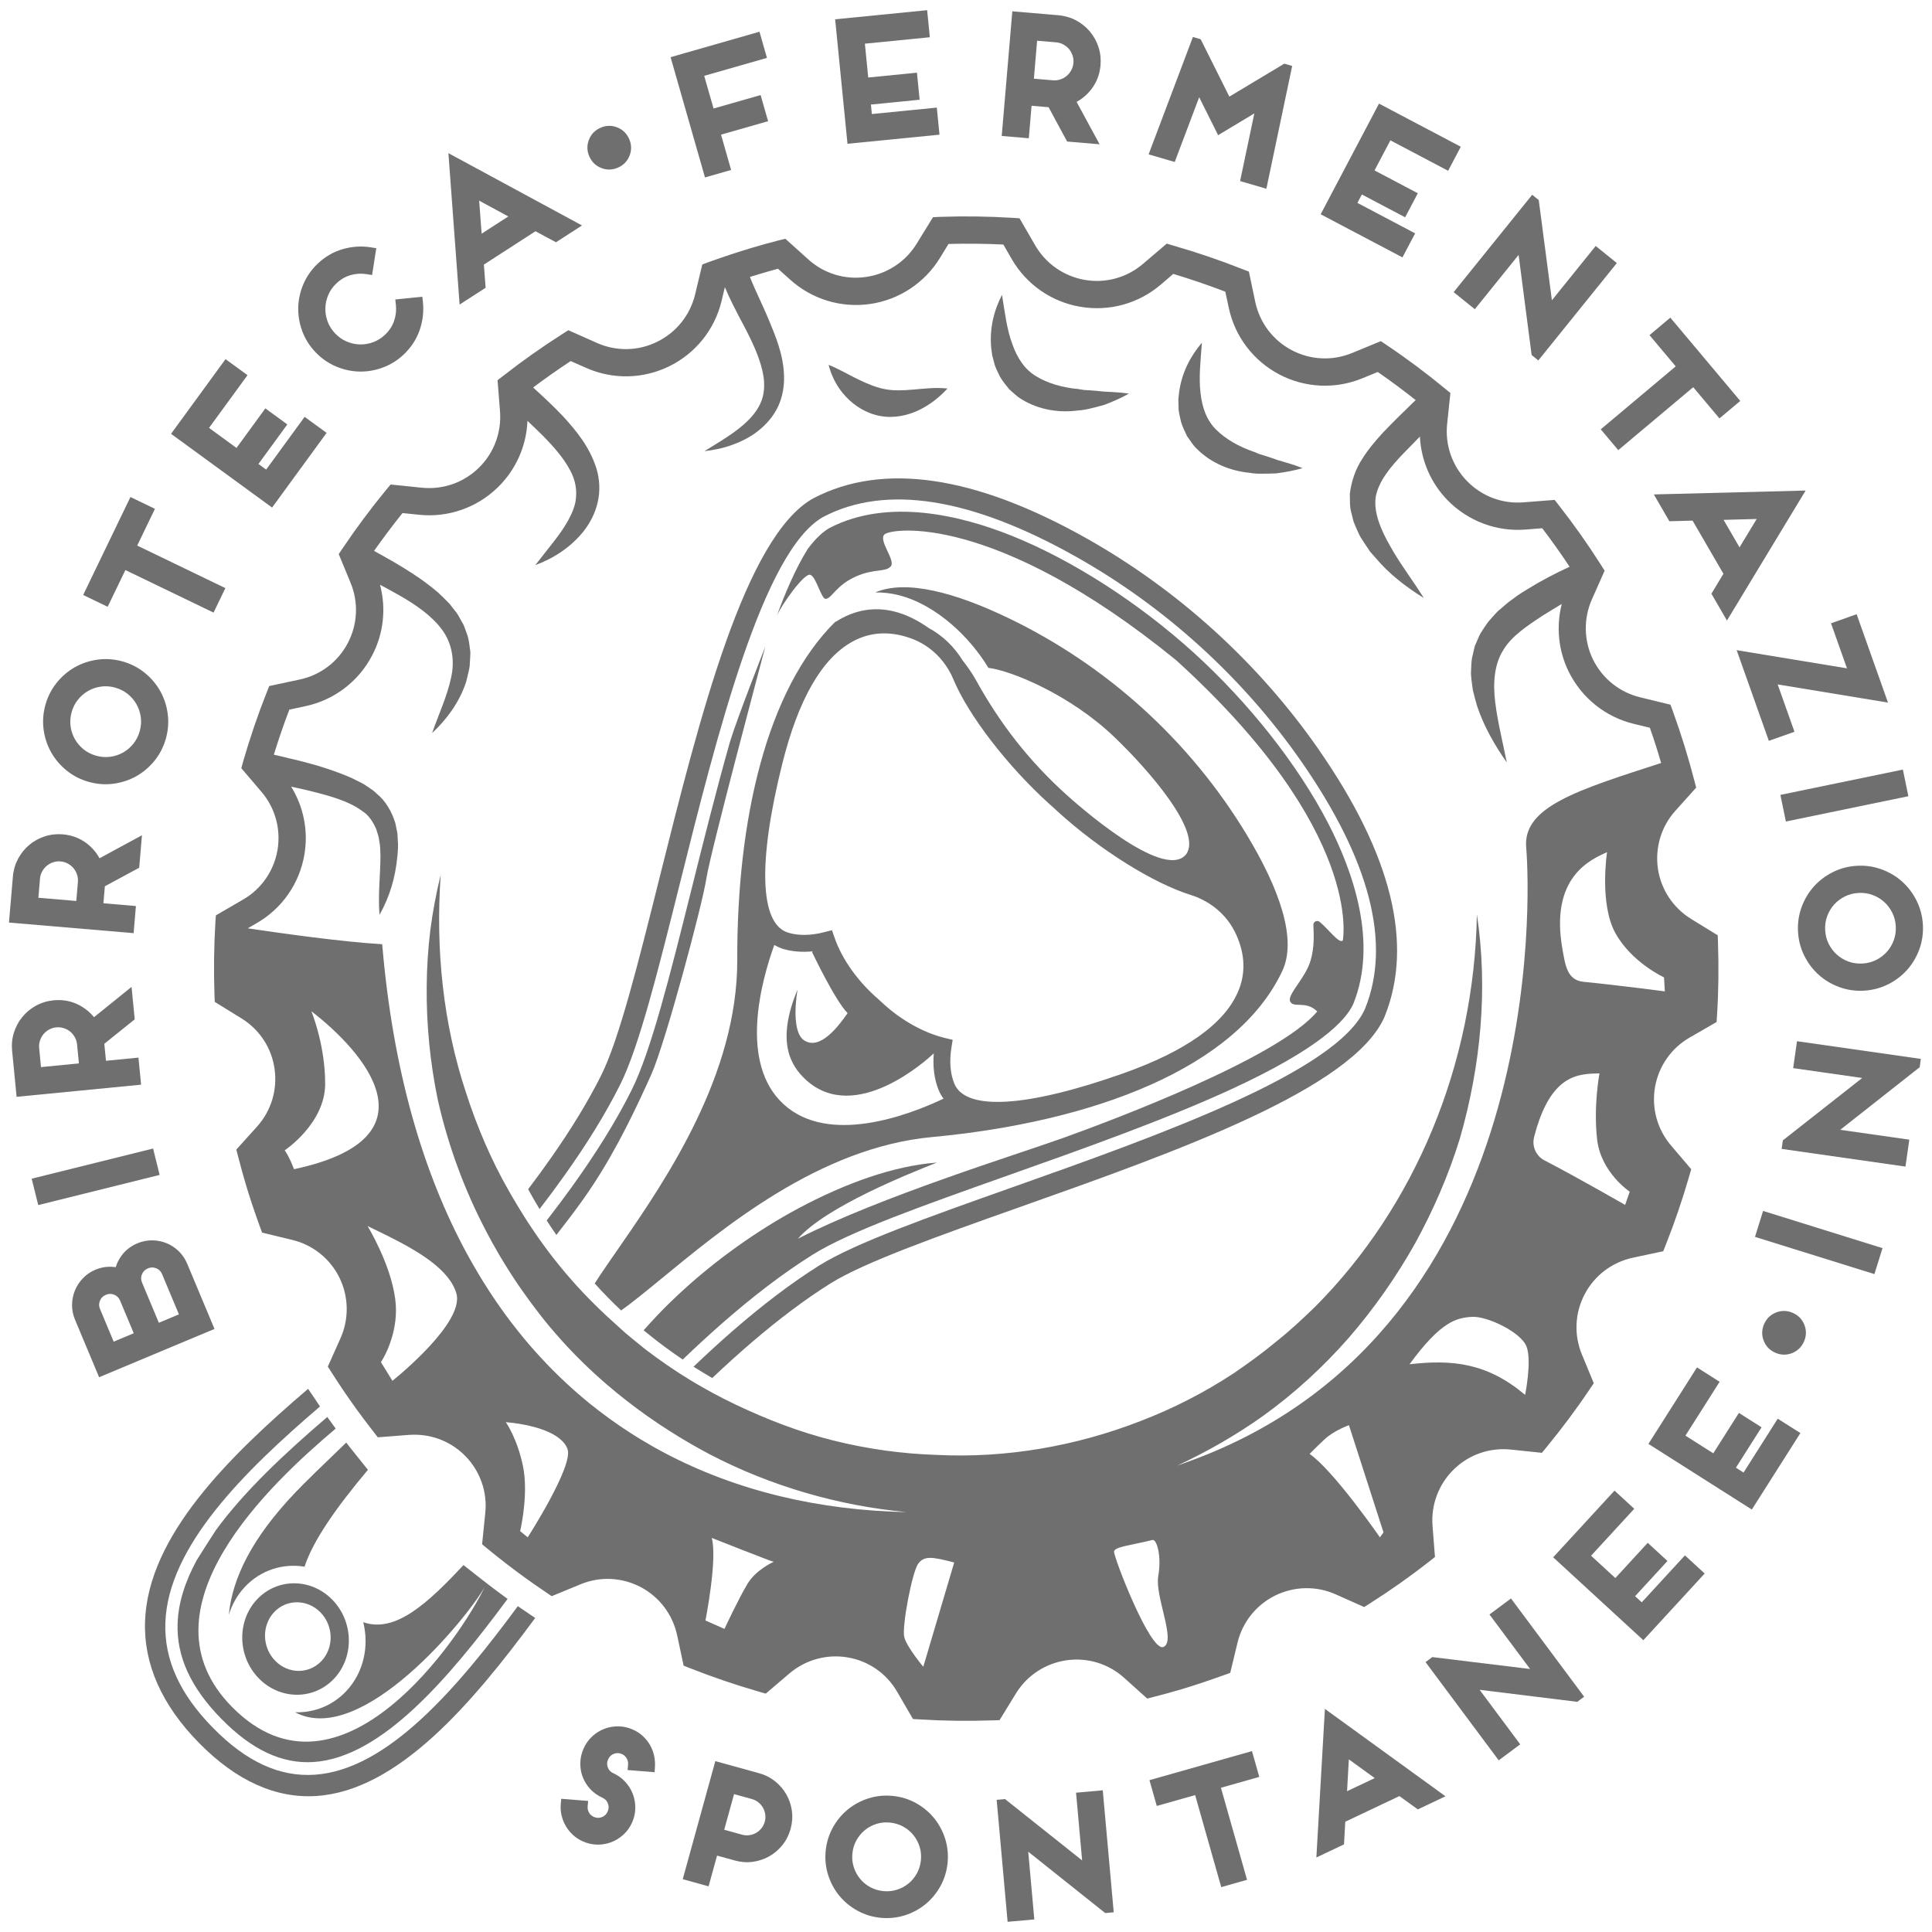 <?xml version="1.0" encoding="UTF-8"?><svg id="Livello_1" xmlns="http://www.w3.org/2000/svg" viewBox="0 0 1080 1080"><path d="M296.23,902.47c-2.07-1.37-4.25-2.86-6.76-4.61-33.47,45.32-72.72,91.59-113.65,94.23-19.63,1.27-38.23-7.3-56.79-26.25-18.59-18.91-27.29-38.13-26.59-58.72,1.44-42.68,44.22-84.76,86.44-120.9-.97-1.42-1.94-2.88-2.97-4.43l-3.68-5.43c-44.22,37.78-89.54,82.32-91.15,130.01-.8,23.87,9.33,46.71,30.11,67.88,20.79,21.18,42.88,31.18,65.65,29.72,45.76-2.97,87.31-52.04,122.34-99.53-.97-.66-1.95-1.3-2.95-1.97Z" style="fill:#706f6f;"/><path d="M165.28,834.11c-24.71,25.88-35.4,48.3-37.38,68.55,1.76-5.61,4.66-10.94,8.85-15.42,8.95-9.65,21.5-13.42,33.5-11.46,4.58-14.19,17.44-32.8,35.43-54.13l-4.96-6.2c-.35-.43-.69-.83-1.01-1.25-1.58-1.94-3.14-3.9-4.68-5.88-.5-.63-.99-1.26-1.48-1.91-13.26,12.7-23.26,22.45-28.27,27.71Z" style="fill:#706f6f;"/><path d="M120.56,855.54c-3.23,4.95-6.75,10.48-10.62,16.65-6.36,11.76-10.28,23.6-10.66,35.37-.64,18.42,7.35,35.86,24.45,53.26,17.05,17.39,33.91,25.3,51.52,24.16,38.07-2.47,75.94-47.14,108.5-91.19-1.61-1.16-3.18-2.31-4.72-3.46-3.48-2.58-7.04-5.29-10.53-8.05l-9.4-7.38c-19.48,20.73-37.92,38.32-56.05,31.91,3.35,13.36.31,27.99-9.37,38.42-7.75,8.3-18.17,12.25-28.58,11.93-.05,0-.08,0-.15.01,37.46,19.94,96.95-53.72,105.97-70-12.96,27.37-80.64,128.19-141.13,67.11-54.11-54.65,21.75-125.23,57.87-155.69-1.66-2.23-3.22-4.4-4.71-6.5-23.11,19.78-46.3,41.32-62.39,63.45Z" style="fill:#706f6f;"/><path d="M143.58,894.17c-11.31,12.16-10.8,31.93,1.12,44.07,11.93,12.18,30.85,12.18,42.15.02,11.31-12.12,10.8-31.91-1.14-44.06-11.95-12.17-30.83-12.16-42.13-.02ZM179.11,901.29c7.35,7.5,7.67,19.64.68,27.14-6.97,7.48-18.56,7.49-25.91-.01-7.37-7.5-7.67-19.65-.71-27.15,6.96-7.45,18.57-7.47,25.94.03Z" style="fill:#706f6f;"/><path d="M737.26,419.11c-33.73-48.54-78.78-89.48-130.31-118.4-62.23-34.94-113.38-42.42-152.19-22.22-38.33,21.11-63.83,123.12-86.32,213.17-11.49,45.98-22.34,89.4-32.33,109.37-7.41,14.81-16.79,30.1-27.63,45.58-4.22,6.06-8.65,12.11-13.25,18.17,2.03,3.75,4.17,7.43,6.38,11.08,4.76-6.16,9.34-12.32,13.71-18.48,12.36-17.3,23.05-34.44,31.36-51.07,10.56-21.13,21.05-63.14,33.22-111.8,20.82-83.34,46.73-187.06,80.44-205.63,34.92-18.17,82.29-10.72,140.81,22.14,25,14.02,48.41,30.95,69.68,50.3,21.27,19.31,40.37,41,56.74,64.54,38.28,55.1,50.22,101.55,35.53,137.95-15.31,35.43-116.05,71.14-197.04,99.85-47.26,16.75-88.08,31.22-108.11,43.76-15.94,9.99-32.21,22.49-48.48,36.65-7.27,6.32-14.52,12.99-21.78,19.93,3.46,2.19,6.95,4.29,10.45,6.34,7.53-7.15,15.09-13.98,22.63-20.42,14.63-12.5,29.19-23.52,43.45-32.47,18.92-11.87,61.11-26.82,105.78-42.66,87.47-30.97,186.59-66.14,203.99-106.45,16.35-40.43,3.99-90.63-36.75-149.22Z" style="fill:#706f6f;"/><path d="M521.06,635.62c89.94-8.43,170.22-38.39,195.77-92.88,8.39-17.87-1.78-46.17-20.01-76.31-31.64-52.32-77.99-94.42-133.11-120.92-29.72-14.28-57.17-21.72-74.47-14.34,4.29-.06,8.67.41,13.11,1.52,21.21,5.35,40.13,23.86,50.16,40.64,12.68,1.52,45.7,14.95,70.51,38.77,19.33,18.52,49.47,53.2,39.95,65.55l-.25.3c-12.98,14.26-61.46-29.05-66.95-34.03-20.44-18.56-36.38-38.79-50.18-63.69-2.01-3.59-4.58-7.39-7.54-11.14-4.74-7.7-11.26-13.9-18.96-18.07-5.96-4.19-12.4-7.5-19.06-9.16-11.4-2.88-22.48-.93-32.88,5.75l-.1-.16c-38.41,37.82-55.14,110.63-54.92,189.18.16,63.63-39.06,121.77-65.35,159.71-5.51,7.98-10.47,15.05-14.34,21.11,4.7,5.25,9.64,10.27,14.77,15.11,6.08-4.34,13.11-10.07,21.01-16.55,35.78-29.35,89.52-74.51,152.84-80.4ZM437.33,426.83c8.97-35.98,22.22-58.93,39.32-68.23,9.64-5.27,20.34-5.94,31.78-2.03,12.7,4.34,19.63,13.41,23.17,20.24.46.91.87,1.84,1.38,3.06,8.51,20.2,29.96,48.07,53.38,69.36.85.77,1.72,1.54,2.49,2.21.83.81,1.7,1.58,2.55,2.35,23.42,21.29,53.22,39.97,74.42,46.57.95.32,1.93.63,2.88.99,7.13,2.92,16.83,8.93,22.36,21.15,4.98,11.02,5.35,21.74,1.03,31.82-7.64,17.95-29.21,33.3-64.15,45.68-53.72,19.04-88.14,21.17-94.46,5.79-2.29-5.59-2.86-12.56-1.62-20.18l.69-4.32-4.23-1.03c-11.85-2.88-24.11-9.66-34.48-19.1-.81-.73-1.6-1.46-2.59-2.39-11.47-9.85-20.46-22.26-24.75-34.66l-1.42-4.13-4.23,1.09c-7.47,1.94-14.46,2.07-20.26.3-15.88-4.76-17.08-39.24-3.26-94.56ZM432.86,528.24c1.54.91,3.2,1.68,5,2.23,4.98,1.5,10.57,1.9,16.47,1.34l-.39.41s12.86,27.12,19.87,34.13c-5.33,7.7-15.58,21.05-24.39,15.15-5.47-3.65-5.45-16.85-3.61-28.28-11.99,28.85-4.07,42.44,4.8,50.5,27.73,25.2,67.9-11.61,71.37-14.87-.61,7.56.3,14.57,2.75,20.54.73,1.74,1.62,3.32,2.69,4.78-19.47,9.22-64.01,26.17-89.25,3.22-25.28-22.93-12.64-68.9-5.33-89.15Z" style="fill:#706f6f;"/><path d="M331.12,662.97c14.22-21.49,25.14-44.95,32.96-62.33,7.8-17.38,28.58-94.93,30.81-109.67,2.19-14.48,31.89-125.53,32.94-129.55-.91,2.29-15.58,39.62-19.57,52.65-.06.14-.12.36-.18.55-7.66,26.98-14.75,55.38-21.31,81.62-12.26,49.04-22.85,91.44-33.75,113.24-8.81,17.62-20.26,35.82-33.45,54.13-4.48,6.2-9.12,12.42-13.96,18.64,1.74,2.74,3.55,5.45,5.41,8.1,5.06-6.44,9.94-12.88,14.24-18.88,2.11-2.96,4.09-5.79,5.85-8.49Z" style="fill:#706f6f;"/><path d="M454.21,701.42c20.66-12.96,61.85-27.55,109.51-44.44,40.9-14.51,87.29-30.95,124.26-47.95,49.17-22.63,64.44-38.53,68.55-47.91,13.77-34.28-.06-73.8-14.1-100.94-16.79-32.47-44.12-67.13-74.97-95.17-30.83-28.02-67.96-51.88-101.87-65.51-28.38-11.36-69.04-21.35-101.83-4.38-3.34,1.86-7.44,5.37-12.18,11.67-7.05,11.24-13.03,25.65-17.26,37.29,2.78-6.28,15.17-23.74,18.58-22.77,3.38.95,6.12,13.59,8.67,13.45,3.48-.16,5.77-7.76,17.44-12.74,9.87-4.19,15.96-2.13,18.88-5.35,3.04-3.34-6.87-14.22-3.56-17.85,3.32-3.65,61.42-12.62,163.15,70.25,105.54,95.86,93.14,156.71,93.14,156.71-2.05,1.88-7.84-6.2-12.88-10.43-1.42-1.18-3.57-.2-3.55,1.66.02,3.36,1.05,11.83-1.84,20.8-2.96,9.16-12.7,18.21-11.2,21.86,1.72,4.23,8.75-.65,15.19,5.73-21.61,26.13-116.14,61.44-142.17,70.76-26.05,9.36-101.89,32.7-148.16,56.3,15.86-18.05,62.25-36.4,77.71-42.58-24.03,1.84-50.77,11.34-77.69,25.75-21.61,11.59-46,28.44-67.44,48.62-5.25,4.9-10.31,10.01-15.09,15.29-1.17,1.3-2.41,2.65-3.71,4.11,7.01,5.77,14.3,11.24,21.86,16.35,7.07-6.81,14.2-13.37,21.29-19.61,17.18-15.09,34.38-28.4,51.27-38.98Z" style="fill:#706f6f;"/><path d="M728.15,261.69c-4.8,1.42-9.72,2.25-14.73,2.94-2.47.1-5,.16-7.54.16-2.53.06-5.06-.04-7.62-.53-10.13-1.01-20.99-5.06-29.27-13.41-2.13-1.96-3.65-4.64-5.39-6.99-1.28-2.63-2.61-5.33-3.4-8.08-.57-2.84-1.48-5.63-1.38-8.43l-.12-4.17.45-4.03c1.46-10.7,6.22-19.95,12.72-27.59-.73,10.05-1.8,19.41-.79,27.91.91,8.51,3.53,15.64,8.87,20.82,5.25,5.21,12.62,9.42,21.15,12.34,1.03.38,2.05.91,3.14,1.28l3.28.99c2.21.71,4.44,1.46,6.68,2.27,4.52,1.4,9.2,2.55,13.94,4.52Z" style="fill:#706f6f;"/><path d="M631.07,220.02c-4.33,2.49-8.93,4.46-13.63,6.26-2.41.69-4.84,1.32-7.29,1.92-2.45.63-4.96,1.11-7.56,1.26-10.09,1.34-21.55-.1-31.58-6.3-2.51-1.44-4.62-3.67-6.85-5.57-1.86-2.25-3.75-4.56-5.19-7.07-1.2-2.63-2.71-5.15-3.26-7.9l-1.07-4.01-.53-4.03c-1.05-10.74,1.42-20.84,6.02-29.76,1.6,9.93,2.71,19.26,5.69,27.33,2.84,8.06,7.03,14.42,13.41,18.19,6.3,3.87,14.46,6.28,23.46,7.13,1.09.14,2.21.41,3.34.53l3.4.2c2.31.16,4.64.38,7.03.65,4.74.32,9.54.38,14.61,1.17Z" style="fill:#706f6f;"/><path d="M529.65,217.19c-4.74,5.13-9.85,9.08-16.04,12.11-6.12,2.9-13.82,4.7-21.57,3.24-7.72-1.4-14.34-5.65-19.1-10.7-4.82-5.1-8.02-11.16-9.76-17.89,6.54,2.63,11.81,5.92,17.04,8.37,5.17,2.51,9.91,4.36,14.55,5.23,4.64.91,9.68.75,15.58.24,5.85-.45,12.34-1.36,19.33-.61Z" style="fill:#706f6f;"/><path d="M99.93,699.45c-2-1.95-4.28-3.46-6.78-4.48-2.49-1.02-5.17-1.56-7.96-1.61-2.82-.04-5.66.51-8.39,1.65-3.58,1.5-6.52,3.76-8.74,6.73-1.52,2.04-2.65,4.26-3.36,6.61-1.3-.19-2.63-.27-3.98-.22-2.51.09-5,.64-7.4,1.65-2.68,1.12-5.03,2.73-6.99,4.78-1.93,2.02-3.42,4.31-4.44,6.8-1.02,2.48-1.56,5.16-1.61,7.96-.04,2.84.5,5.63,1.62,8.31l13.5,32.25,64.5-27-15.26-36.46c-1.11-2.67-2.7-5.02-4.72-6.98ZM88.8,739.43l-9.39-22.44c-.68-1.62-.69-3.1-.05-4.67.65-1.57,1.7-2.62,3.32-3.29.83-.35,1.63-.52,2.41-.52.75,0,1.49.16,2.25.47,1.57.64,2.61,1.7,3.29,3.32l9.39,22.44-11.22,4.7ZM63.55,750l-7.63-18.23c-.68-1.62-.69-3.1-.05-4.67.64-1.57,1.69-2.61,3.31-3.29.83-.35,1.62-.52,2.41-.52s1.49.16,2.26.47c1.57.64,2.61,1.69,3.29,3.31l7.63,18.23-11.22,4.7Z" style="fill:#706f6f;"/><rect x="18.54" y="650.23" width="69.93" height="15.2" transform="translate(-157.04 32.31) rotate(-13.95)" style="fill:#706f6f;"/><path d="M77.4,591.21l-18.16,1.77-.93-9.5,17-13.66-1.77-18.14-20.99,16.94c-2.26-2.78-5.04-5.05-8.31-6.76-4.35-2.28-9.14-3.18-14.26-2.68-3.54.35-6.85,1.35-9.85,2.99-2.97,1.63-5.53,3.75-7.63,6.3-2.09,2.55-3.68,5.47-4.7,8.7-1.03,3.25-1.38,6.7-1.03,10.24l2.51,25.72,69.59-6.79-1.48-15.13ZM32.54,574.25c1.07,0,2.09.16,3.1.49,1.36.44,2.58,1.1,3.6,1.94,1.03.84,1.9,1.91,2.6,3.16.69,1.23,1.09,2.55,1.24,4.02l1.03,10.59-21.19,2.07-1.03-10.59c-.14-1.47,0-2.84.44-4.18.45-1.36,1.1-2.58,1.94-3.61.85-1.03,1.91-1.91,3.16-2.6,1.24-.69,2.55-1.09,4.02-1.24.37-.04.73-.05,1.08-.05Z" style="fill:#706f6f;"/><path d="M75.99,506.48l-18.18-1.54.81-9.51,19.19-10.36,1.54-18.16-23.71,12.87c-1.72-3.14-4.04-5.87-6.95-8.15-3.86-3.03-8.42-4.78-13.54-5.22-3.55-.3-6.99.09-10.23,1.16-3.21,1.06-6.12,2.68-8.64,4.81-2.52,2.13-4.61,4.72-6.2,7.71-1.6,3.01-2.57,6.34-2.87,9.88l-2.19,25.75,69.67,5.92,1.29-15.14ZM21.45,501.85l.9-10.61c.12-1.47.51-2.79,1.18-4.03.68-1.26,1.55-2.34,2.56-3.19,1.02-.86,2.22-1.53,3.58-1.99,1.35-.45,2.71-.62,4.18-.49,1.47.12,2.79.51,4.03,1.19,1.28.69,2.32,1.53,3.19,2.56.87,1.03,1.52,2.21,1.99,3.58.45,1.34.62,2.71.49,4.18l-.9,10.6-21.21-1.8Z" style="fill:#706f6f;"/><path d="M28.64,420.64c2.19,3.87,5.13,7.3,8.72,10.18,3.61,2.9,7.77,5.01,12.37,6.29,3.09.86,6.21,1.29,9.31,1.29,1.52,0,3.03-.1,4.53-.31,4.56-.62,8.84-2.05,12.72-4.24,3.88-2.19,7.3-5.13,10.18-8.72,2.9-3.61,5.01-7.78,6.29-12.37,1.28-4.6,1.61-9.26.98-13.85-.62-4.56-2.05-8.84-4.24-12.72-2.19-3.87-5.12-7.3-8.72-10.18-3.61-2.9-7.78-5.01-12.37-6.29-4.6-1.27-9.26-1.6-13.85-.98-4.56.62-8.83,2.05-12.72,4.24-3.87,2.19-7.3,5.13-10.18,8.72-2.9,3.61-5.01,7.77-6.29,12.37-1.27,4.6-1.6,9.26-.98,13.84.62,4.56,2.05,8.84,4.24,12.71ZM40.03,398.15h0c.73-2.64,1.92-4.99,3.53-7.01,1.63-2.03,3.56-3.69,5.76-4.94,2.19-1.24,4.62-2.05,7.2-2.4.82-.11,1.65-.17,2.48-.17,1.77,0,3.56.25,5.35.75,2.63.73,4.99,1.92,7.01,3.53,2.03,1.63,3.7,3.57,4.94,5.76,1.24,2.2,2.05,4.62,2.4,7.2.35,2.56.15,5.2-.58,7.83-.73,2.64-1.92,4.99-3.53,7.01-1.63,2.03-3.57,3.7-5.76,4.94-2.19,1.24-4.62,2.05-7.2,2.4-2.56.35-5.19.15-7.83-.58-2.63-.73-4.99-1.92-7.01-3.53-2.03-1.63-3.7-3.57-4.94-5.76-1.24-2.19-2.05-4.62-2.4-7.2-.35-2.56-.15-5.19.58-7.82Z" style="fill:#706f6f;"/><polygon points="86.61 284.44 72.92 277.84 46.49 332.6 60.18 339.2 70.09 318.67 119.38 342.45 125.98 328.76 76.7 304.98 86.61 284.44" style="fill:#706f6f;"/><polygon points="148.78 262.5 144.48 259.36 160.61 237.25 148.34 228.29 132.2 250.4 116.85 239.19 138.36 209.72 126.08 200.76 95.62 242.51 152.1 283.73 182.57 241.98 170.29 233.02 148.78 262.5" style="fill:#706f6f;"/><path d="M236.07,165.87l-15.1,1.54.33,3.04c.33,3.04,0,6.05-1,8.95-.98,2.86-2.67,5.45-5.03,7.69h0c-1.98,1.88-4.21,3.29-6.64,4.19-2.45.91-4.97,1.33-7.49,1.26-2.52-.06-5.01-.62-7.41-1.65-2.37-1.02-4.53-2.55-6.41-4.53-1.88-1.98-3.29-4.21-4.18-6.64-.91-2.45-1.33-4.97-1.26-7.49.07-2.52.62-5.01,1.65-7.41,1.02-2.37,2.54-4.53,4.53-6.41,2.36-2.24,5.03-3.79,7.94-4.62,2.95-.84,5.98-1.01,8.99-.53l3.02.49,2.33-15-2.98-.48c-5.17-.84-10.43-.52-15.63.96-5.24,1.49-10,4.23-14.13,8.16-3.46,3.29-6.14,7.11-7.97,11.36-1.82,4.23-2.8,8.63-2.91,13.08-.12,4.45.63,8.9,2.22,13.22,1.6,4.35,4.08,8.3,7.37,11.76,3.29,3.47,7.11,6.15,11.36,7.97,4.23,1.82,8.63,2.8,13.08,2.92.3,0,.6.01.91.01,4.15,0,8.28-.75,12.31-2.24,4.35-1.6,8.3-4.08,11.77-7.37,4.14-3.92,7.12-8.53,8.89-13.69,1.74-5.11,2.34-10.35,1.78-15.56l-.33-3Z" style="fill:#706f6f;"/><path d="M250.66,85.6l6.26,84.65,14.55-9.4-.98-12.94,28.84-18.64,11.47,6.16,14.55-9.4-74.7-40.42ZM269.24,130.62l-1.39-18.45,16.3,8.82-14.91,9.64Z" style="fill:#706f6f;"/><path d="M336.19,93.95c1.44.55,2.88.83,4.33.83,1.67,0,3.34-.37,4.99-1.1,3.09-1.37,5.25-3.64,6.44-6.74,1.19-3.1,1.1-6.23-.27-9.32h0c-1.37-3.09-3.64-5.25-6.73-6.44-3.1-1.19-6.23-1.1-9.32.27-3.08,1.37-5.25,3.64-6.44,6.73-1.19,3.1-1.1,6.23.27,9.32,1.37,3.09,3.64,5.26,6.73,6.44Z" style="fill:#706f6f;"/><polygon points="408.7 95.01 403.06 75.27 429.37 67.75 425.19 53.14 398.88 60.66 393.65 42.39 428.73 32.36 424.55 17.74 374.86 31.96 394.09 99.19 408.7 95.01" style="fill:#706f6f;"/><polygon points="525.18 75.28 523.68 60.15 487.37 63.75 486.85 58.45 514.08 55.75 512.58 40.63 485.35 43.33 483.47 24.42 519.78 20.82 518.28 5.69 466.85 10.79 473.75 80.37 525.18 75.28" style="fill:#706f6f;"/><path d="M576.66,59.12l9.51.81,10.36,19.19,18.16,1.54-12.86-23.71c3.14-1.72,5.87-4.04,8.15-6.95,3.03-3.86,4.78-8.42,5.22-13.54.3-3.55-.09-6.99-1.16-10.23-1.06-3.21-2.68-6.11-4.81-8.64-2.13-2.52-4.72-4.61-7.71-6.2-3.01-1.6-6.34-2.57-9.88-2.87l-25.75-2.19-5.92,69.67,15.14,1.29,1.54-18.18ZM579.75,22.77l10.6.9c1.47.12,2.79.51,4.03,1.19,1.28.69,2.32,1.53,3.19,2.56.86,1.02,1.53,2.23,1.99,3.58.45,1.35.62,2.71.49,4.18-.12,1.47-.51,2.79-1.18,4.03-.68,1.26-1.55,2.34-2.56,3.2-1.03.87-2.2,1.52-3.57,1.99-1.35.45-2.71.61-4.18.49l-10.61-.9,1.8-21.21Z" style="fill:#706f6f;"/><polygon points="687.22 54.02 671.18 21.94 666.85 20.67 642.08 86.29 656.68 90.55 670.34 54.36 680.94 75.56 701.18 63.39 693.22 101.22 707.91 105.51 722.34 36.88 717.92 35.59 687.22 54.02" style="fill:#706f6f;"/><polygon points="791.07 130.44 758.8 113.42 761.28 108.71 785.48 121.47 792.57 108.03 768.37 95.27 777.23 78.45 809.51 95.47 816.59 82.03 770.87 57.92 738.26 119.78 783.98 143.88 791.07 130.44" style="fill:#706f6f;"/><polygon points="824.43 172.85 848.91 142.5 856.19 198.46 859.93 201.48 903.83 147.05 892 137.51 867.52 167.86 860.17 111.84 856.5 108.88 812.6 163.31 824.43 172.85" style="fill:#706f6f;"/><polygon points="894.83 239.99 904.61 251.63 946.52 216.44 961.18 233.9 972.82 224.13 933.72 177.56 922.08 187.34 936.74 204.8 894.83 239.99" style="fill:#706f6f;"/><path d="M933.2,291.38l12.97-.35,17.23,29.71-6.71,11.16,8.69,14.98,43.98-72.66-84.86,2.17,8.69,14.99ZM972.41,305.97l-8.91-15.36,18.5-.5-9.59,15.86Z" style="fill:#706f6f;"/><polygon points="970.81 363.45 988.79 414.14 1003.12 409.06 993.73 382.6 1055.4 392.75 1037.87 343.35 1023.55 348.43 1032.48 373.61 970.81 363.45" style="fill:#706f6f;"/><rect x="996.07" y="437.04" width="69.92" height="15.2" transform="translate(-68.64 217.82) rotate(-11.67)" style="fill:#706f6f;"/><path d="M1063.34,492.84c-3.31-2.97-7.19-5.28-11.51-6.86-4.35-1.59-8.96-2.27-13.74-2-4.77.26-9.29,1.44-13.43,3.5-4.12,2.04-7.72,4.76-10.69,8.08-2.97,3.32-5.28,7.19-6.86,11.51-1.59,4.34-2.27,8.96-2.01,13.74.26,4.76,1.44,9.28,3.5,13.43,2.05,4.12,4.76,7.72,8.08,10.69,3.32,2.97,7.19,5.28,11.52,6.86,3.74,1.37,7.68,2.06,11.73,2.06.66,0,1.33-.02,2-.06,4.76-.26,9.28-1.44,13.43-3.5,4.12-2.05,7.72-4.76,10.69-8.08,2.97-3.32,5.28-7.19,6.86-11.51,1.59-4.35,2.27-8.97,2-13.74-.26-4.77-1.44-9.28-3.5-13.43-2.05-4.13-4.77-7.72-8.08-10.69ZM1058.64,525.57c-.89,2.45-2.2,4.64-3.88,6.52-1.69,1.88-3.73,3.42-6.06,4.58-2.31,1.15-4.87,1.8-7.6,1.95-2.72.15-5.34-.22-7.77-1.11-2.45-.89-4.64-2.2-6.52-3.88-1.88-1.68-3.42-3.72-4.58-6.06-1.15-2.32-1.8-4.87-1.95-7.6-.15-2.73.22-5.35,1.11-7.77.9-2.45,2.2-4.65,3.88-6.52,1.68-1.88,3.72-3.42,6.06-4.57,2.31-1.15,4.87-1.8,7.6-1.95.39-.02.78-.03,1.17-.03,2.3,0,4.52.38,6.6,1.14,2.45.89,4.65,2.2,6.52,3.88,1.88,1.68,3.42,3.72,4.58,6.06,1.15,2.31,1.8,4.87,1.95,7.6h0c.15,2.73-.22,5.34-1.11,7.77Z" style="fill:#706f6f;"/><polygon points="1002.39 597.09 1040.98 602.6 996.62 637.48 995.95 642.24 1065.17 652.13 1067.31 637.08 1028.71 631.57 1073.1 596.59 1073.76 591.93 1004.54 582.04 1002.39 597.09" style="fill:#706f6f;"/><rect x="1009.04" y="659.55" width="15.2" height="69.93" transform="translate(51.14 1458.52) rotate(-72.69)" style="fill:#706f6f;"/><path d="M1002.15,733.89c-3.1-1.35-6.23-1.41-9.32-.2-3.09,1.21-5.34,3.4-6.69,6.5-1.35,3.1-1.42,6.23-.2,9.32,1.21,3.09,3.4,5.34,6.5,6.69,1.63.71,3.27,1.06,4.91,1.06,1.47,0,2.95-.29,4.41-.86,3.09-1.21,5.34-3.4,6.69-6.49,1.35-3.09,1.42-6.23.2-9.32-1.21-3.09-3.4-5.34-6.5-6.69Z" style="fill:#706f6f;"/><path d="M363.35,975.44c-1.05-1.8-2.37-3.45-3.93-4.91-1.59-1.48-3.45-2.71-5.54-3.65-2.65-1.19-5.4-1.81-8.18-1.84-2.74-.05-5.38.43-7.84,1.36-2.48.94-4.75,2.36-6.77,4.21-2.02,1.87-3.64,4.13-4.81,6.71-1.19,2.64-1.83,5.38-1.88,8.13-.06,2.73.38,5.38,1.32,7.86.94,2.48,2.36,4.76,4.21,6.76,1.87,2.02,4.15,3.65,6.8,4.85,1.55.7,2.54,1.73,3.11,3.26.58,1.53.52,2.96-.17,4.51-.7,1.55-1.73,2.54-3.26,3.11-1.53.58-2.96.52-4.51-.17-1.19-.54-2.05-1.32-2.65-2.39-.62-1.12-.87-2.24-.76-3.45l.28-3.06-15.02-1.2-.28,2.99c-.2,2.14-.04,4.29.47,6.4.5,2.07,1.28,4.03,2.32,5.82,1.04,1.8,2.37,3.45,3.93,4.91,1.59,1.48,3.45,2.71,5.54,3.65,2.59,1.17,5.29,1.79,8.05,1.85.16,0,.32,0,.48,0,2.56,0,5.04-.45,7.37-1.33,2.47-.93,4.75-2.34,6.78-4.17,2.06-1.86,3.72-4.15,4.91-6.8,1.17-2.6,1.78-5.32,1.81-8.1.03-2.73-.43-5.37-1.36-7.84-.93-2.47-2.34-4.75-4.17-6.78-1.87-2.07-4.13-3.7-6.72-4.87-1.55-.7-2.54-1.73-3.11-3.26-.58-1.53-.52-2.96.17-4.51.7-1.55,1.73-2.54,3.26-3.11,1.53-.58,2.96-.52,4.5.17h0c1.14.51,2,1.3,2.62,2.4.64,1.12.89,2.25.78,3.45l-.28,3.06,15.11,1.21.19-3.09c.13-2.11-.04-4.23-.51-6.29-.47-2.07-1.24-4.04-2.29-5.85Z" style="fill:#706f6f;"/><path d="M439.59,1003.12c-1.6-2.81-3.72-5.29-6.31-7.36-2.61-2.09-5.64-3.62-9-4.54l-24.41-6.74-18.22,66,14.45,3.99,4.74-17.18,9.96,2.75c3.36.93,6.75,1.17,10.06.72,3.29-.45,6.38-1.48,9.19-3.08,2.81-1.6,5.29-3.72,7.36-6.31,2.09-2.61,3.61-5.64,4.54-9,.93-3.36,1.17-6.75.72-10.06-.45-3.28-1.48-6.37-3.08-9.19ZM420.29,1005.67c1.38.38,2.57.99,3.64,1.85,1.08.88,1.95,1.89,2.59,3.02.65,1.14,1.06,2.37,1.26,3.77.19,1.36.1,2.69-.28,4.07-.38,1.38-.99,2.57-1.85,3.64-.89,1.1-1.88,1.94-3.01,2.59-1.14.65-2.37,1.06-3.77,1.26-1.36.2-2.69.1-4.07-.28l-9.96-2.75,5.5-19.92,9.96,2.75Z" style="fill:#706f6f;"/><path d="M522.08,1016.25c-2.77-3.37-6.18-6.18-10.12-8.35-3.97-2.19-8.35-3.53-13-3.98-4.65-.46-9.2.01-13.52,1.39-4.3,1.37-8.18,3.47-11.55,6.23-3.37,2.77-6.18,6.17-8.35,10.12-2.19,3.97-3.53,8.35-3.98,13-.46,4.65.01,9.2,1.39,13.52,1.37,4.29,3.47,8.18,6.24,11.55,2.77,3.37,6.17,6.18,10.12,8.35,3.97,2.19,8.34,3.53,13,3.98,1.15.11,2.29.17,3.42.17,3.46,0,6.85-.52,10.1-1.56,4.29-1.37,8.18-3.47,11.55-6.23,3.36-2.77,6.17-6.17,8.35-10.12,2.19-3.97,3.52-8.34,3.98-13,.45-4.65-.01-9.2-1.39-13.52-1.37-4.29-3.47-8.18-6.24-11.55ZM514.79,1039.86c-.26,2.65-1,5.11-2.21,7.31-1.22,2.23-2.8,4.15-4.7,5.7-1.9,1.56-4.09,2.74-6.51,3.51-2.4.76-4.95,1.02-7.6.76-2.65-.26-5.11-1-7.31-2.21-2.23-1.22-4.15-2.8-5.7-4.7-1.56-1.9-2.74-4.09-3.51-6.51-.76-2.39-1.02-4.95-.76-7.6.26-2.65,1-5.11,2.21-7.31,1.23-2.23,2.81-4.15,4.7-5.71,1.89-1.56,4.08-2.74,6.51-3.51,1.79-.57,3.67-.85,5.62-.85.66,0,1.32.03,1.99.1,2.65.26,5.11,1,7.31,2.21,2.23,1.22,4.15,2.81,5.7,4.7,1.56,1.9,2.74,4.09,3.51,6.51.76,2.4,1.02,4.95.76,7.6Z" style="fill:#706f6f;"/><polygon points="601.52 1002.13 604.92 1039.99 561.81 1005.69 557.14 1006.12 563.26 1074.31 578.19 1072.97 574.79 1035.12 617.81 1069.41 622.58 1068.98 616.45 1000.79 601.52 1002.13" style="fill:#706f6f;"/><polygon points="699.86 978.87 642.56 995.12 646.65 1009.54 668.09 1003.46 682.68 1054.92 697.1 1050.82 682.51 999.37 703.95 993.3 699.86 978.87" style="fill:#706f6f;"/><path d="M735.86,1038.34l15.44-7.32.71-12.66,30.25-14.34,10.33,7.44,15.44-7.32-67.4-48.86-4.77,83.06ZM768.48,993.97l-15.47,7.33,1-17.81,14.47,10.48Z" style="fill:#706f6f;"/><polygon points="832.63 902.51 855.34 932.99 800.66 926.32 796.89 929.13 837.79 984.04 849.81 975.09 827.11 944.61 881.71 951.33 885.55 948.47 844.65 893.55 832.63 902.51" style="fill:#706f6f;"/><polygon points="917.75 895.71 914.03 892.28 932.12 872.6 921.09 862.45 902.99 882.14 889.42 869.66 913.56 843.41 902.52 833.27 868.24 870.54 918.64 916.89 952.92 879.61 941.89 869.47 917.75 895.71" style="fill:#706f6f;"/><polygon points="974.66 823.16 970.39 820.44 984.72 797.87 972.07 789.83 957.73 812.41 942.17 802.53 961.28 772.43 948.63 764.39 921.48 807.15 979.29 843.85 1006.43 801.09 993.77 793.06 974.66 823.16" style="fill:#706f6f;"/><path d="M960.38,526.91l-.15-4.07-14.91-9.16c-10.04-6.21-16.86-16.47-18.55-28.19-1.65-11.72,1.88-23.48,9.8-32.28l11.61-12.93-1.02-3.91c-3.31-12.73-7.2-25.45-11.95-38.6l-1.41-3.85-16.89-4.11c-11.51-2.79-21.11-10.46-26.37-21.06-5.19-10.58-5.43-22.88-.65-33.71l7.11-16.02-2.18-3.44c-7.14-11.26-14.97-22.33-23.24-32.9l-2.5-3.23-17.5,1.36c-11.79.94-23.26-3.4-31.55-11.93-8.23-8.47-12.29-20.08-11.08-31.82l1.84-17.37-3.15-2.58c-10.35-8.54-21.23-16.68-32.37-24.14l-3.35-2.28-16.13,6.65c-10.93,4.51-23.16,3.93-33.65-1.57-10.51-5.52-17.91-15.31-20.41-26.87l-3.59-17.07-3.81-1.47c-12.47-4.93-25.28-9.29-38.2-13.01l-3.91-1.16-13.28,11.32c-9.04,7.72-20.9,10.97-32.57,8.94-11.63-2.02-21.72-9.04-27.68-19.29l-8.75-15.13-4.09-.27c-13.27-.82-26.84-1-40.21-.54l-4.09.19-9.18,14.91c-6.19,10.04-16.51,16.8-28.21,18.49-11.66,1.71-23.46-1.82-32.26-9.76l-12.89-11.59-3.99.98c-5.02,1.29-10.02,2.7-15.04,4.19-7.63,2.29-15.54,4.88-23.54,7.78l-3.85,1.43-4.05,16.88c-2.79,11.49-10.52,21.12-21.14,26.31-10.6,5.27-22.86,5.49-33.71.67l-15.98-7.11-3.48,2.22c-11.18,7.12-22.26,14.95-32.86,23.24l-3.23,2.5,1.38,17.44c.88,11.83-3.44,23.35-11.91,31.57-8.47,8.27-20.1,12.29-31.9,11.06l-17.35-1.78-2.61,3.13c-8.52,10.37-16.62,21.25-24.12,32.39l-2.28,3.37,6.63,16.05c4.53,10.97,3.95,23.25-1.57,33.71-5.48,10.47-15.29,17.91-26.87,20.37l-17.03,3.63-1.49,3.77c-4.95,12.47-9.31,25.31-13.03,38.18l-1.1,3.97,11.32,13.28c7.66,8.97,10.89,20.84,8.92,32.51-2.04,11.71-9.06,21.8-19.27,27.68l-15.17,8.81-.29,4.05c-.8,13.27-.96,26.78-.5,40.25l.15,4.09,14.91,9.18c10.06,6.19,16.86,16.43,18.51,28.17,1.71,11.72-1.84,23.46-9.74,32.3l-11.63,12.89,1.04,3.99c1.31,5.02,2.66,10.02,4.15,15.06,2.29,7.67,4.84,15.36,7.82,23.52l1.39,3.85,16.86,4.07c11.53,2.77,21.11,10.44,26.37,21.06,5.21,10.64,5.45,22.94.69,33.75l-7.17,16.02,2.24,3.46c1.95,3.05,3.93,6.11,5.98,9.16,2.4,3.54,4.86,7.06,7.36,10.56,1.5,2.06,3.01,4.12,4.55,6.17,1.46,1.96,2.95,3.9,4.45,5.82.28.38.57.75.87,1.11l2.48,3.23,3.44-.25,14.02-1.09c1.52-.11,3.04-.13,4.54-.07,10.17.34,19.86,4.61,27.05,11.98,8.23,8.49,12.29,20.1,11.04,31.84l-.53,5.13-1.24,12.28,3.15,2.58c3.31,2.71,6.66,5.37,10.05,8.02,2.01,1.55,4.02,3.07,6.07,4.6,3.41,2.54,6.84,5.03,10.33,7.43,1.95,1.37,3.92,2.72,5.91,4.06l3.37,2.32,16.09-6.63c10.95-4.57,23.2-3.95,33.69,1.53,10.45,5.52,17.83,15.29,20.37,26.91l3.63,17.03,3.81,1.49c12.45,4.91,25.31,9.29,38.2,13.01l3.89,1.12,13.28-11.32c9.06-7.66,20.92-10.91,32.55-8.92,11.67,1.98,21.78,9.02,27.66,19.27l8.81,15.17,4.07.23c13.27.82,26.82,1,40.25.52l4.07-.11,9.16-14.93c6.19-10.08,16.51-16.84,28.17-18.53,11.72-1.73,23.54,1.88,32.32,9.78l12.91,11.61,3.95-1.04c5.04-1.29,10.04-2.64,15.06-4.13,7.57-2.27,15.5-4.92,23.54-7.82l3.85-1.39,4.07-16.86c2.77-11.53,10.46-21.12,21.06-26.37,10.62-5.19,22.92-5.51,33.75-.69l16,7.13,3.46-2.2c11.2-7.1,22.29-14.93,32.88-23.22l3.23-2.56-1.36-17.42c-.9-11.81,3.42-23.28,11.89-31.55,8.47-8.29,20.1-12.29,31.9-11.08l17.35,1.82,2.58-3.15c8.5-10.35,16.64-21.21,24.1-32.33l2.32-3.43-6.65-16.07c-4.51-10.95-3.95-23.25,1.57-33.69,5.48-10.47,15.31-17.89,26.89-20.39l17.01-3.63,1.51-3.79c4.93-12.43,9.29-25.28,13.01-38.16l1.12-3.91-11.34-13.32c-7.66-9.02-10.89-20.88-8.9-32.55,2.04-11.63,9.02-21.74,19.27-27.66l15.17-8.75.25-4.09c.86-13.29.96-26.84.52-40.29ZM164.35,653.59c-2.92-7.69-5.21-10.54-5.21-10.54,0,0,22.57-14.99,22.63-37.11.02-22.08-7.72-40.66-7.72-40.66,29.57,22.81,71.77,70.96-9.7,88.31ZM255.47,726.87c-1.13,17.28-36.1,45-36.1,45l-2.16-3.5-4.27-6.92s3.51-5.09,5.96-13.22c1.85-5.98,3.15-13.66,2.03-22.11-2.62-19.85-15.46-40.74-15.46-40.74,15.03,7.29,34.95,16.46,44.6,28.41,2.42,2.97,4.19,6.13,5.11,9.47.29,1.13.39,2.35.29,3.61ZM294.99,859.37l-4.22-3.45s3.81-15.97,2.41-30.68c-.19-1.8-.41-3.56-.76-5.29-3.16-15.79-9.67-24.95-9.67-24.95,10.56.88,22.49,3.55,29.38,8.68,2.44,1.8,4.24,3.92,5.12,6.35,3.45,9.41-22.26,49.34-22.26,49.34ZM417.86,885.35c-4.92,8.14-12.88,25.21-12.88,25.21l-10.63-4.69s6.82-34.29,3.51-46.18c0,0,33.72,13.36,34.67,13.38,0,0-9.73,4.18-14.68,12.27ZM516.13,931.73s-9.12-10.79-10.64-16.56c-1.45-5.71,4.44-36.86,7.9-41.2,3.41-4.36,7.67-3.75,20.01-.52l-17.27,58.28ZM650.39,920.66c-7.35,3.12-28.09-50.79-27.63-53.41.5-2.68,10.32-3.57,21.46-6.4,2.37-.59,5.25,8.88,3.25,20.21-1.98,11.35,10.22,36.48,2.92,39.6ZM771.37,859.36s-25.86-37.35-39.3-46.61c0,0,3.27-3.37,8.47-8.25,5.17-4.83,13.53-7.81,13.53-7.81l19.32,59.93-2.02,2.74ZM852.56,779.74c-21.11-17.75-40.45-19.91-64.63-17.11,17.76-24.29,26.47-25.94,34.81-26.49,8.36-.61,27.55,8.52,30.61,16.61,3.06,8.14-.8,26.98-.8,26.98ZM670.25,814.83c-4.07,1.57-8.16,3.04-12.24,4.49,16.85-7.86,33.04-17.1,48.12-27.86,17.59-12.67,33.58-27.37,47.84-43.62,14.08-16.26,26.49-33.96,37-52.64,10.3-18.72,18.84-38.44,25.11-58.77,11.76-40.89,15.79-83.91,9.5-125.32-1.4,83.83-34.58,163.36-90.45,219.4-7.09,6.89-14.29,13.59-22.01,19.69-7.54,6.26-15.47,12.01-23.55,17.52-16.34,10.74-33.8,19.68-51.95,26.63-36.2,14.11-75.38,20.9-114.1,18.95-19.35-.62-38.7-3.3-57.55-8.02-18.85-4.67-37.08-11.71-54.71-20.08-2.31-1.11-4.6-2.22-6.88-3.39-4.08-2.08-8.07-4.23-12.01-6.51-2.33-1.33-4.65-2.68-6.92-4.07-8.3-5.08-16.33-10.59-24.11-16.51-.55-.44-1.12-.89-1.68-1.33-3.27-2.56-6.44-5.33-9.72-7.94l-1.22-1.09-9.67-8.79c-4.41-4.12-8.71-8.36-12.88-12.75-2.62-2.75-5.18-5.58-7.66-8.47-.93-1.03-1.83-2.08-2.72-3.13-2.26-2.69-4.47-5.42-6.63-8.19-1.89-2.43-3.74-4.89-5.55-7.38-2.03-2.79-4.03-5.64-5.94-8.53-1.53-2.24-2.99-4.49-4.43-6.75-2.46-3.84-4.8-7.77-7.1-11.71-.57-.97-1.12-1.92-1.67-2.91-9.89-17.27-17.82-35.85-23.99-55.02-12.76-38.46-17.06-79.87-14.13-121.69-2.49,10.14-4.44,20.45-5.8,30.91-1.27,10.42-1.95,20.95-2.02,31.51-.21,21.13,1.85,42.35,6.18,63.23,5.68,25.31,14.71,50,26.83,73.16,2.1,4.07,4.32,8.09,6.61,12.04,1.34,2.35,2.73,4.65,4.17,6.94,1.81,2.97,3.68,5.89,5.61,8.78,1.77,2.69,3.6,5.36,5.51,7.97,1.63,2.31,3.31,4.61,5.02,6.85.39.53.77,1.05,1.18,1.56,3.39,4.53,6.97,8.92,10.67,13.18,4.92,5.72,10.12,11.22,15.52,16.51,4.29,4.18,8.69,8.24,13.24,12.14,7.39,6.36,15.1,12.36,23.1,17.99,2.13,1.49,4.28,2.97,6.41,4.4,3.67,2.42,7.35,4.78,11.06,7.04,5.74,3.49,11.56,6.8,17.51,9.94,34.02,17.64,71.5,28.52,109.7,32.09-48.19-.95-94.85-11.5-136.3-33.6-3.89-2.08-7.73-4.25-11.52-6.55-2.23-1.33-4.46-2.7-6.63-4.12-7.89-5.06-15.54-10.62-22.97-16.61-5.81-4.73-11.45-9.73-16.93-15.05-3.51-3.37-6.91-6.87-10.24-10.51-4.45-4.77-8.74-9.78-12.88-15.02-2.11-2.65-4.19-5.34-6.22-8.09-1.89-2.55-3.72-5.16-5.55-7.81-1.93-2.79-3.82-5.64-5.65-8.55-1.42-2.22-2.85-4.49-4.21-6.8-2.3-3.8-4.54-7.73-6.72-11.73-24.63-45.33-41.41-102.48-47.38-173.02-22.31-1.28-56.6-6.13-75.14-8.88l4.98-2.89c14.16-8.14,23.91-22.12,26.66-38.27,2.28-13.32-.43-26.76-7.39-38.04,3.71.8,7.5,1.62,11.21,2.56,10.36,2.59,21.04,5.5,28.37,10.97,3.94,2.5,6.17,6.14,8.01,10.33l1.04,3.38c.45,1.11.43,2.41.7,3.62.49,2.43.5,5,.59,7.66,0,10.55-1.46,21.52-.54,33.12,5.77-10.12,8.92-21.05,10-32.8.28-2.9.53-5.88.22-9.02-.17-1.54,0-3.08-.38-4.6l-.98-4.8c-1.84-6.19-5.46-12.63-10.64-16.68-1.16-1.27-2.52-2.08-3.82-3.01-1.32-.89-2.64-1.84-4-2.56-2.74-1.33-5.52-2.94-8.25-3.97-5.52-2.34-11.01-4.12-16.48-5.83-5.47-1.63-10.95-3.03-16.46-4.27-2.74-.7-5.51-1.34-8.27-1.96,2.63-8.47,5.47-16.93,8.67-25.2l9.03-1.93c15.97-3.42,29.56-13.71,37.16-28.19,6.49-12.27,8.01-26.4,4.5-39.66,3.65,1.94,7.3,3.89,10.81,5.91,9.21,5.26,17.92,11.26,23.63,18.9,5.69,7.5,7.58,17.28,5.22,27.37-2.14,10.09-6.78,19.93-10.56,30.74,8.27-7.78,15.21-17.16,18.99-28.49.68-2.92,1.54-5.82,2-8.84l.29-4.66c.06-1.56.26-3.1-.07-4.7-.43-3.16-.69-6.36-1.95-9.35-.59-1.48-1.02-3.08-1.69-4.53l-2.32-4.13c-.71-1.42-1.63-2.75-2.6-3.9l-2.91-3.7c-2.05-2.2-4.25-4.28-6.46-6.36-4.55-3.88-9.26-7.33-14.07-10.46-7.12-4.7-14.45-8.77-21.65-12.75,5.07-7.16,10.38-14.27,15.91-21.15l9.18.95c16.27,1.7,32.34-3.87,44.06-15.29,10.18-9.89,16.04-23.22,16.6-37.2,2.84,2.71,5.75,5.41,8.45,8.14,7.11,7.19,13.61,14.69,16.91,22.71,1.59,4.03,2.19,8.08,1.75,12.29-.31,4.21-2.15,8.45-4.42,12.65-4.66,8.34-11.65,16.09-18.27,24.84,10.24-3.79,19.73-9.86,27.03-18.99,3.57-4.57,6.48-10.1,7.86-16.33,1.42-6.2,1.06-12.97-.82-18.92-3.86-12.04-11.38-21.08-18.77-29.12-5.38-5.68-11.01-10.87-16.55-15.92,6.87-5.14,13.89-10.1,21.01-14.76l8.52,3.75c14.97,6.69,31.96,6.32,46.65-.89,14.69-7.25,25.31-20.51,29.16-36.44l1.84-7.76c1.41,3.34,2.89,6.52,4.4,9.59,2.38,4.75,4.76,9.31,7.17,13.78,4.6,8.96,8.74,17.97,10.08,26.86.6,4.45.41,8.79-1.02,12.89-1.47,4.06-4.07,7.83-7.41,11.16-6.67,6.76-15.67,11.83-24.63,17.42,5.24-.66,10.51-1.63,15.55-3.54,5.04-1.8,10-4.26,14.46-7.78,4.41-3.48,8.43-7.98,11.07-13.46,2.62-5.52,3.62-11.7,3.4-17.55-.38-11.91-4.82-22.21-8.87-31.96-3.38-8.03-7.27-15.68-10.19-23.11,1.74-.57,3.46-1.08,5.16-1.57,3.5-1.06,7.02-2.06,10.53-3.01l6.84,6.12c12.18,10.97,28.46,15.91,44.66,13.58,16.2-2.37,30.42-11.73,38.99-25.65l4.84-7.91c10.25-.27,20.52-.17,30.67.33l4.66,8.11c8.2,14.16,22.12,23.89,38.25,26.66,16.15,2.79,32.57-1.7,45.06-12.35l6.99-6.01c9.81,2.95,19.56,6.29,29.09,9.93l1.95,9.01c3.38,16.04,13.69,29.56,28.15,37.22,14.48,7.62,31.48,8.41,46.62,2.15l8.5-3.49c7.2,4.96,14.31,10.27,21.19,15.71-6.08,5.95-12.31,11.88-18.51,18.44-3.98,4.43-8.04,9.06-11.49,14.66-3.55,5.4-5.96,12.33-6.8,19.34.15,3.52-.18,7.19.84,10.49l1.23,4.94c.61,1.58,1.26,3.06,1.9,4.55.69,1.44,1.3,2.99,2.12,4.35l2.54,3.92,2.6,3.88c.93,1.17,1.97,2.28,2.97,3.4,7.78,9.3,17.16,16.45,27.14,22.66-6.22-10.03-13.26-19.05-18.61-28.7-5.45-9.41-9.55-19.3-8.24-27.85,1.56-8.51,8-16.55,15.7-24.47,2.93-3.01,5.92-6.03,8.99-9.2.66,13.29,6,25.83,15.41,35.53,11.43,11.68,27.35,17.74,43.68,16.44l9.28-.73c5.37,7,10.45,14.23,15.31,21.53-8.01,3.69-15.88,7.76-23.63,12.58-2.57,1.55-5.18,3.15-7.64,5.1-2.51,1.69-4.97,3.8-7.36,5.91-2.51,1.95-4.61,4.75-6.81,7.15-1.05,1.36-1.96,2.82-2.93,4.24-.97,1.44-1.88,2.86-2.52,4.5-.73,1.6-1.43,3.2-2.09,4.83-.46,1.64-.78,3.38-1.18,5.05-.98,3.37-.73,6.73-.99,10.03.09,3.3.69,6.44,1.08,9.62.76,3,1.49,6.01,2.39,8.99,3.92,11.5,9.8,21.77,16.57,31.38-2.3-11.52-5.14-22.7-6.47-33.65-1.39-10.98-.4-21.31,4.38-28.94,4.52-7.87,13.5-13.81,22.6-19.77,3.36-2.1,6.78-4.11,10.21-6.23-3.19,12.63-1.94,26.02,3.91,37.91,7.27,14.67,20.51,25.29,36.44,29.14l8.9,2.16c2.37,6.66,4.41,13.2,6.31,19.69-46.41,15.09-77.38,24.37-75.44,47.21,2.34,26.81,11.1,266.15-182.87,341.1ZM908.46,673.55s-27.35-15.71-45.12-24.92c-4.69-2.42-7.05-7.78-5.79-12.91,9.2-36.14,25.49-35.33,36.57-35.71,0,0-3.44,18.14-1.34,36.79,2.07,18.67,18.25,29.35,18.25,29.35l-2.57,7.4ZM885.12,548.82c-9.08-.93-10.11-9.21-11.7-18.22-7.11-40.13,15.49-50.02,24.92-54.21,0,0-4.4,28.7,4.63,45.14,9.04,16.49,27.23,24.83,27.23,24.83l.45,7.82s-25.88-3.42-45.53-5.35Z" style="fill:#706f6f;"/></svg>